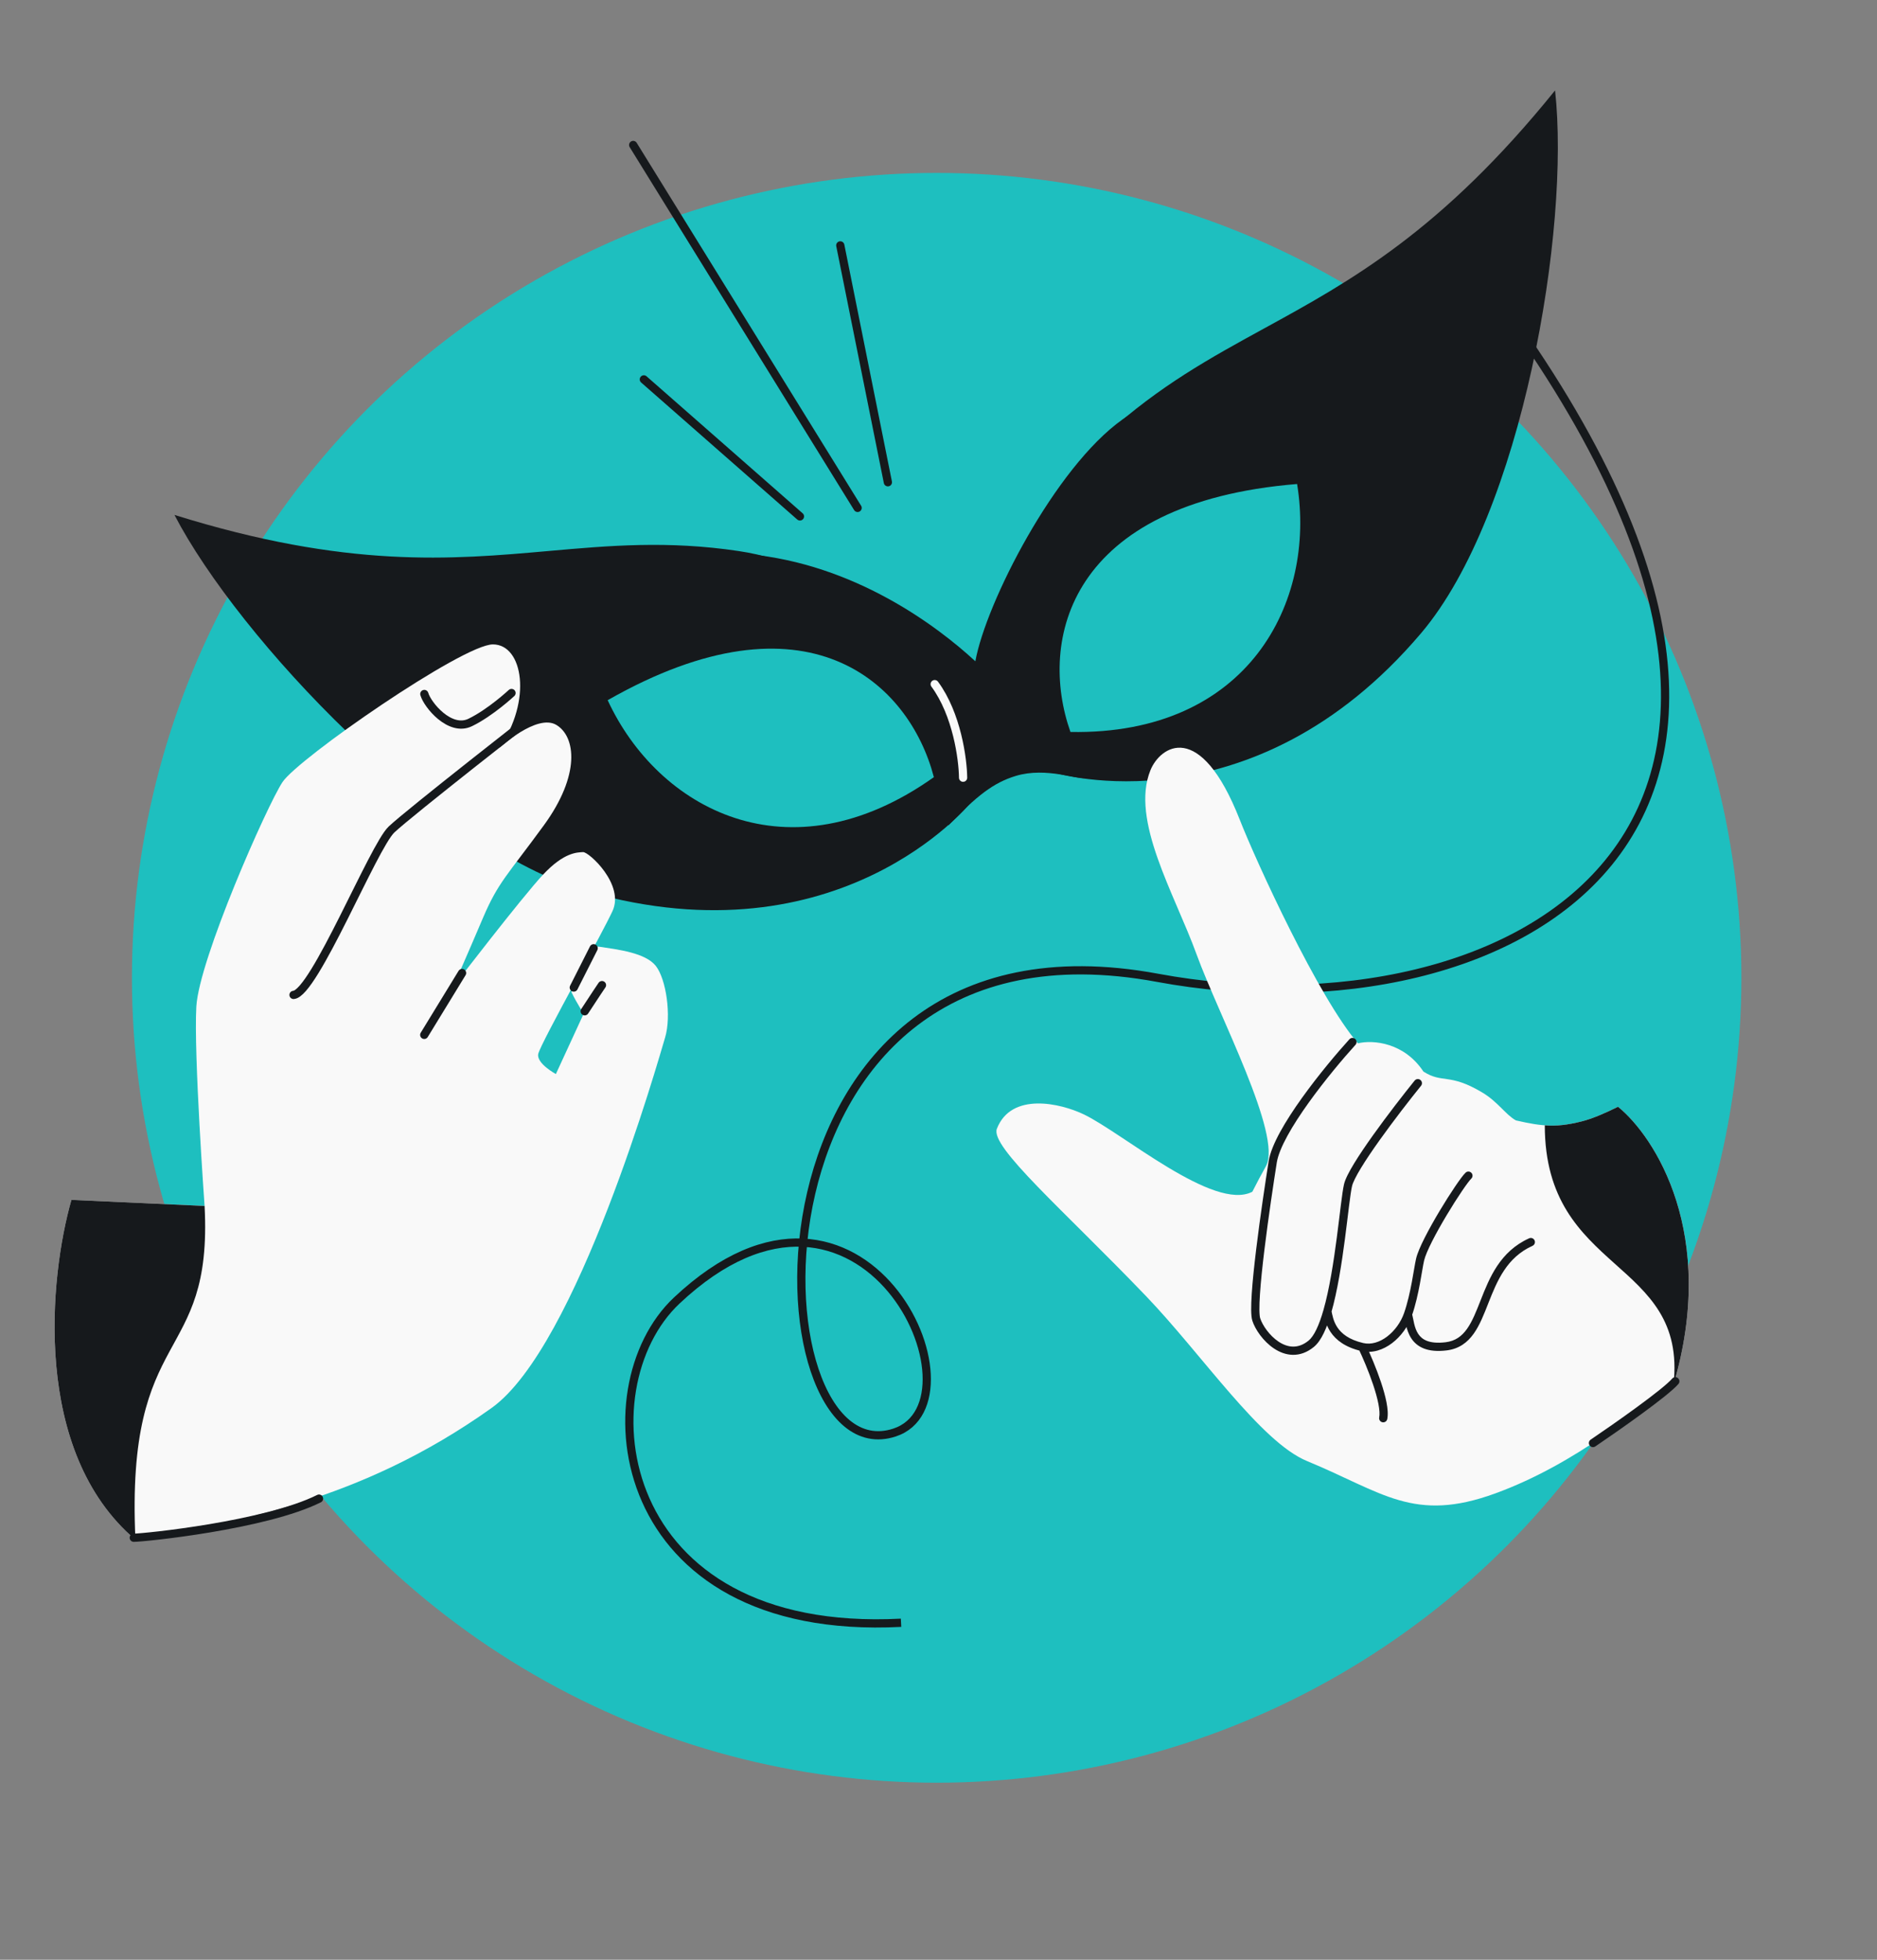 <svg width="456" height="476" viewBox="0 0 456 476" fill="none" xmlns="http://www.w3.org/2000/svg">
<rect x="0" y="0" width="456" height="476" fill="#808080" stroke="none"/>
<g clip-path="url(#clip0_7465_1988)">
<circle cx="227.552" cy="237.5" r="195.5" fill="#1EBFBF"/>
<path d="M218.901 394.153C148.793 397.787 141.794 337.146 164.402 315.889C209.787 273.217 240.286 340.409 217.311 347.952C182.395 359.417 176.966 218.15 281.23 237.504C365.04 253.062 468.363 203.083 353.47 59.172" stroke="#16191C" stroke-width="2"/>
<path d="M215.701 117.136L204.141 59.603M153.828 35.218L208.347 123.365M194.34 125.432L156.415 92.152" stroke="#16191C" stroke-width="2" stroke-linecap="round"/>
<path d="M230.422 200.468L223.902 173.007C212.441 160.699 189.299 136.862 181.793 134.589C207.523 137.018 227.484 151.875 236.955 160.622C239.489 146.514 256.28 113.511 272.736 101.859C289.193 90.206 280.775 106.885 274.51 116.681L252.197 159.936C254.243 164.328 255.493 171.317 257.835 177.01C260.477 183.43 265.065 188.671 264.183 188.938C262.103 189.57 254.261 186.191 246.772 188.464C241.363 190.106 237.32 193.254 230.422 200.468Z" fill="#16191C"/>
<path fill-rule="evenodd" clip-rule="evenodd" d="M235.54 195.284C235.54 195.284 226.73 140.914 179.438 133.844C162.199 131.267 148.045 132.522 133.27 133.833C109.628 135.93 84.395 138.168 42.385 125.072C57.943 155.018 106.151 206.117 142.716 216.553C203.896 234.015 235.54 195.284 235.54 195.284ZM226.875 188.765C220.915 165.887 196.062 142.464 147.629 170.069C159.777 196.354 191.531 213.851 226.875 188.765Z" fill="#16191C"/>
<path fill-rule="evenodd" clip-rule="evenodd" d="M256.268 187.709C256.268 187.709 233.364 137.618 268.744 105.449C281.641 93.723 294.103 86.897 307.113 79.773C327.93 68.372 350.148 56.204 377.788 21.963C381.504 55.504 369.841 124.78 345.25 153.783C304.104 202.31 256.268 187.709 256.268 187.709ZM260.056 177.788C252.176 155.503 259.614 122.095 315.118 117.56C319.787 146.158 303.325 178.564 260.056 177.788Z" fill="#16191C"/>
<path d="M233.976 188.895C233.921 184.361 232.465 173.47 227.077 166.171" stroke="#F9F9F9" stroke-width="2" stroke-linecap="round"/>
<path d="M47.697 244.502C47.044 256.012 49.701 292.91 49.701 292.91L17.352 291.439C12.021 310.038 7.667 352.585 32.901 373.984C56.601 369.649 87.035 365.058 119.403 342C140.276 327.131 159.995 257.262 161.57 252.039C163.153 246.808 161.857 237.813 159.314 234.602C156.771 231.39 149.986 230.643 146.171 230.029C145.757 229.962 145.334 229.922 144.906 229.908L138.821 240.966C140.169 243.758 141.81 246.19 141.81 246.19L135.044 260.874C135.044 260.874 130.329 258.324 130.755 256.021C130.983 254.771 135.397 246.543 139.863 238.254C143.622 231.28 147.417 224.261 148.791 221.316C151.804 214.868 143.05 206.876 141.639 206.966C140.227 207.056 137.093 206.968 132.018 212.348C126.943 217.728 110.103 239.663 110.103 239.663C110.103 239.663 113.589 231.76 117.314 222.998C121.039 214.237 123.216 212.674 132.126 200.454C141.044 188.234 139.895 178.915 135.162 176.079C130.436 173.244 121.313 181.649 121.313 181.649C129.307 170.145 127.083 156.517 119.742 156.519C112.402 156.521 72.385 184.243 68.613 189.985C64.841 195.727 48.358 232.993 47.697 244.502Z" fill="#F9F9F9"/>
<path d="M49.701 292.91L17.352 291.439C12.021 310.038 7.667 352.585 32.9 373.984C30.464 321.322 51.748 331.88 49.701 292.91Z" fill="#16191C"/>
<path d="M103.065 251.36L112.253 236.341" stroke="#16191C" stroke-width="2" stroke-miterlimit="10" stroke-linecap="round"/>
<path d="M144.223 230.325L139.396 239.862" stroke="#16191C" stroke-width="2" stroke-miterlimit="10" stroke-linecap="round"/>
<path d="M146.246 239.277C146.246 239.277 144.234 242.252 142.045 245.629" stroke="#16191C" stroke-width="2" stroke-miterlimit="10" stroke-linecap="round"/>
<path d="M103.084 168.564C103.802 171.149 109.282 177.876 114.223 175.487C119.165 173.099 124.269 168.327 124.269 168.327" stroke="#16191C" stroke-width="2" stroke-miterlimit="10" stroke-linecap="round"/>
<path d="M363.319 362.716C343.421 369.996 335.907 362.458 317.523 354.874C306.25 350.223 291.976 328.94 278.373 314.764C258.314 293.861 240.484 278.537 242.18 274.168C245.67 265.176 257.629 267.955 263.3 270.673C272.751 275.204 294.939 294.305 304.24 289.464L304.391 289.172C305.887 286.27 305.946 286.155 307.562 283.233C311.572 275.762 296.096 246.654 290.72 231.864C285.344 217.074 274.562 199.236 279.489 187.076C281.822 181.316 291.522 174.466 301.198 199.123C305.234 209.409 320.338 242.319 329.898 253.411C333.613 252.52 341.146 253.223 345.809 260.275C350.456 263.248 352.045 260.563 360.043 265.318C363.911 267.617 365.743 270.712 368.264 272.13C374.908 273.674 378.342 273.873 384.317 272.359C386.672 271.763 389.635 270.539 393.081 268.824C402.067 276.106 417.343 299.806 406.56 336.35C398.218 342.115 383.218 355.435 363.319 362.716Z" fill="#F9F9F9"/>
<path d="M384.317 272.359C386.672 271.763 389.635 270.539 393.081 268.824C402.067 276.106 417.343 299.806 406.56 336.351C409.985 305.531 375.312 309.557 375.294 273.332C378.199 273.544 380.824 273.244 384.317 272.359Z" fill="#16191C"/>
<path d="M329.306 253.774C329.678 253.366 329.648 252.733 329.239 252.362C328.831 251.99 328.198 252.02 327.827 252.429L329.306 253.774ZM309.197 282.213L310.184 282.369L309.197 282.213ZM318.536 326.399L319.166 327.176L319.166 327.176L318.536 326.399ZM345.229 263.724C345.576 263.294 345.509 262.665 345.08 262.317C344.65 261.97 344.021 262.037 343.673 262.466L345.229 263.724ZM357.423 286.286C357.825 285.908 357.845 285.275 357.466 284.873C357.088 284.47 356.455 284.451 356.053 284.829L357.423 286.286ZM351.306 327.012L351.425 328.004L351.306 327.012ZM372.309 302.597C372.812 302.369 373.036 301.777 372.808 301.273C372.581 300.77 371.988 300.547 371.485 300.774L372.309 302.597ZM335.064 344.276C334.955 344.817 335.306 345.345 335.847 345.453C336.389 345.562 336.916 345.211 337.024 344.67L335.064 344.276ZM327.827 252.429C324.828 255.727 320.259 261.144 316.284 266.695C314.296 269.471 312.446 272.295 311.013 274.914C309.591 277.515 308.536 279.992 308.209 282.056L310.184 282.369C310.456 280.651 311.377 278.418 312.768 275.874C314.149 273.35 315.949 270.597 317.91 267.86C321.831 262.384 326.348 257.028 329.306 253.774L327.827 252.429ZM308.209 282.056C307.46 286.79 306.153 295.428 305.187 303.362C304.704 307.327 304.304 311.129 304.102 314.184C304.001 315.71 303.948 317.065 303.961 318.167C303.973 319.232 304.046 320.174 304.25 320.806L306.153 320.192C306.052 319.878 305.973 319.209 305.961 318.144C305.949 317.114 305.998 315.817 306.098 314.316C306.296 311.315 306.691 307.555 307.172 303.603C308.135 295.704 309.437 287.092 310.184 282.369L308.209 282.056ZM304.25 320.806C304.928 322.908 306.889 325.795 309.508 327.538C310.833 328.42 312.38 329.043 314.057 329.076C315.752 329.109 317.49 328.535 319.166 327.176L317.906 325.622C316.562 326.712 315.275 327.099 314.095 327.076C312.897 327.053 311.716 326.605 310.615 325.873C308.382 324.387 306.696 321.875 306.153 320.192L304.25 320.806ZM328.465 288.091C328.671 287.205 329.441 285.659 330.675 283.633C331.884 281.647 333.466 279.314 335.19 276.898C338.636 272.068 342.617 266.955 345.229 263.724L343.673 262.466C341.044 265.72 337.038 270.865 333.562 275.736C331.824 278.171 330.211 280.548 328.966 282.592C327.747 284.596 326.805 286.398 326.517 287.638L328.465 288.091ZM319.166 327.176C320.126 326.397 320.923 325.196 321.602 323.792C322.288 322.373 322.892 320.666 323.43 318.793L321.507 318.242C320.988 320.053 320.42 321.642 319.801 322.921C319.176 324.215 318.534 325.113 317.906 325.622L319.166 327.176ZM323.43 318.793C324.932 313.553 325.968 306.803 326.74 300.919C327.126 297.975 327.45 295.218 327.731 292.979C328.015 290.711 328.252 289.009 328.465 288.091L326.517 287.638C326.275 288.679 326.026 290.497 325.746 292.73C325.462 294.993 325.142 297.719 324.757 300.658C323.985 306.54 322.965 313.158 321.507 318.242L323.43 318.793ZM321.49 318.724C321.701 319.722 321.994 321.668 323.26 323.549C324.555 325.472 326.796 327.244 330.732 328.159L331.184 326.211C327.679 325.396 325.898 323.885 324.919 322.432C323.913 320.937 323.681 319.414 323.447 318.31L321.49 318.724ZM345.973 306.165C346.213 305.131 346.919 303.476 347.929 301.481C348.926 299.511 350.179 297.288 351.46 295.149C352.739 293.011 354.039 290.968 355.128 289.359C355.672 288.554 356.16 287.863 356.563 287.327C356.979 286.772 357.268 286.432 357.423 286.286L356.053 284.829C355.759 285.105 355.379 285.572 354.963 286.126C354.534 286.698 354.027 287.417 353.471 288.239C352.359 289.882 351.039 291.957 349.743 294.122C348.448 296.287 347.17 298.553 346.145 300.577C345.133 302.575 344.325 304.42 344.025 305.712L345.973 306.165ZM330.732 328.159C333.393 328.777 336.045 327.861 338.194 326.232C340.345 324.602 342.092 322.191 342.996 319.587L341.107 318.931C340.33 321.167 338.817 323.25 336.986 324.639C335.151 326.029 333.097 326.655 331.184 326.211L330.732 328.159ZM342.996 319.587C343.889 317.016 344.5 314.219 344.954 311.793C345.419 309.309 345.703 307.325 345.973 306.165L344.025 305.712C343.745 306.915 343.425 309.091 342.988 311.425C342.54 313.819 341.951 316.5 341.107 318.931L342.996 319.587ZM341.085 319.517C341.165 319.816 341.236 320.173 341.321 320.604C341.403 321.024 341.495 321.501 341.615 321.993C341.852 322.976 342.21 324.086 342.873 325.091C343.549 326.114 344.528 327.005 345.956 327.553C347.368 328.094 349.155 328.277 351.425 328.004L351.187 326.019C349.134 326.265 347.694 326.077 346.673 325.685C345.668 325.3 345.009 324.695 344.542 323.989C344.063 323.264 343.773 322.411 343.558 321.523C343.451 321.081 343.367 320.647 343.283 320.22C343.202 319.804 343.118 319.378 343.018 319.001L341.085 319.517ZM351.425 328.004C354.464 327.639 356.502 326.075 358.026 323.932C359.51 321.845 360.544 319.153 361.596 316.483C363.743 311.031 366.071 305.416 372.309 302.597L371.485 300.774C364.421 303.967 361.856 310.366 359.735 315.75C358.653 318.498 357.708 320.928 356.396 322.773C355.125 324.56 353.551 325.735 351.187 326.019L351.425 328.004ZM330.056 327.616C331.047 329.689 332.489 333.036 333.588 336.317C334.137 337.958 334.594 339.563 334.867 340.972C335.146 342.408 335.212 343.537 335.064 344.276L337.024 344.67C337.252 343.535 337.122 342.092 336.831 340.591C336.535 339.065 336.05 337.369 335.485 335.682C334.354 332.306 332.878 328.882 331.86 326.754L330.056 327.616Z" fill="#16191C"/>
<path d="M71.31 241.655C76.318 241.34 90.729 205.614 95.118 201.473C99.5 197.332 130.593 173.076 130.593 173.076M32.5 373.5C35 373.5 64.5 370.5 77.5 364M387 350.5C392.667 346.667 404.6 338.3 407 335.5" stroke="#16191C" stroke-width="2" stroke-miterlimit="10" stroke-linecap="round"/>
</g>
<defs>
<clipPath id="clip0_7465_1988">
<rect width="456" height="476" rx="48" fill="white"/>
</clipPath>
</defs>
</svg>
